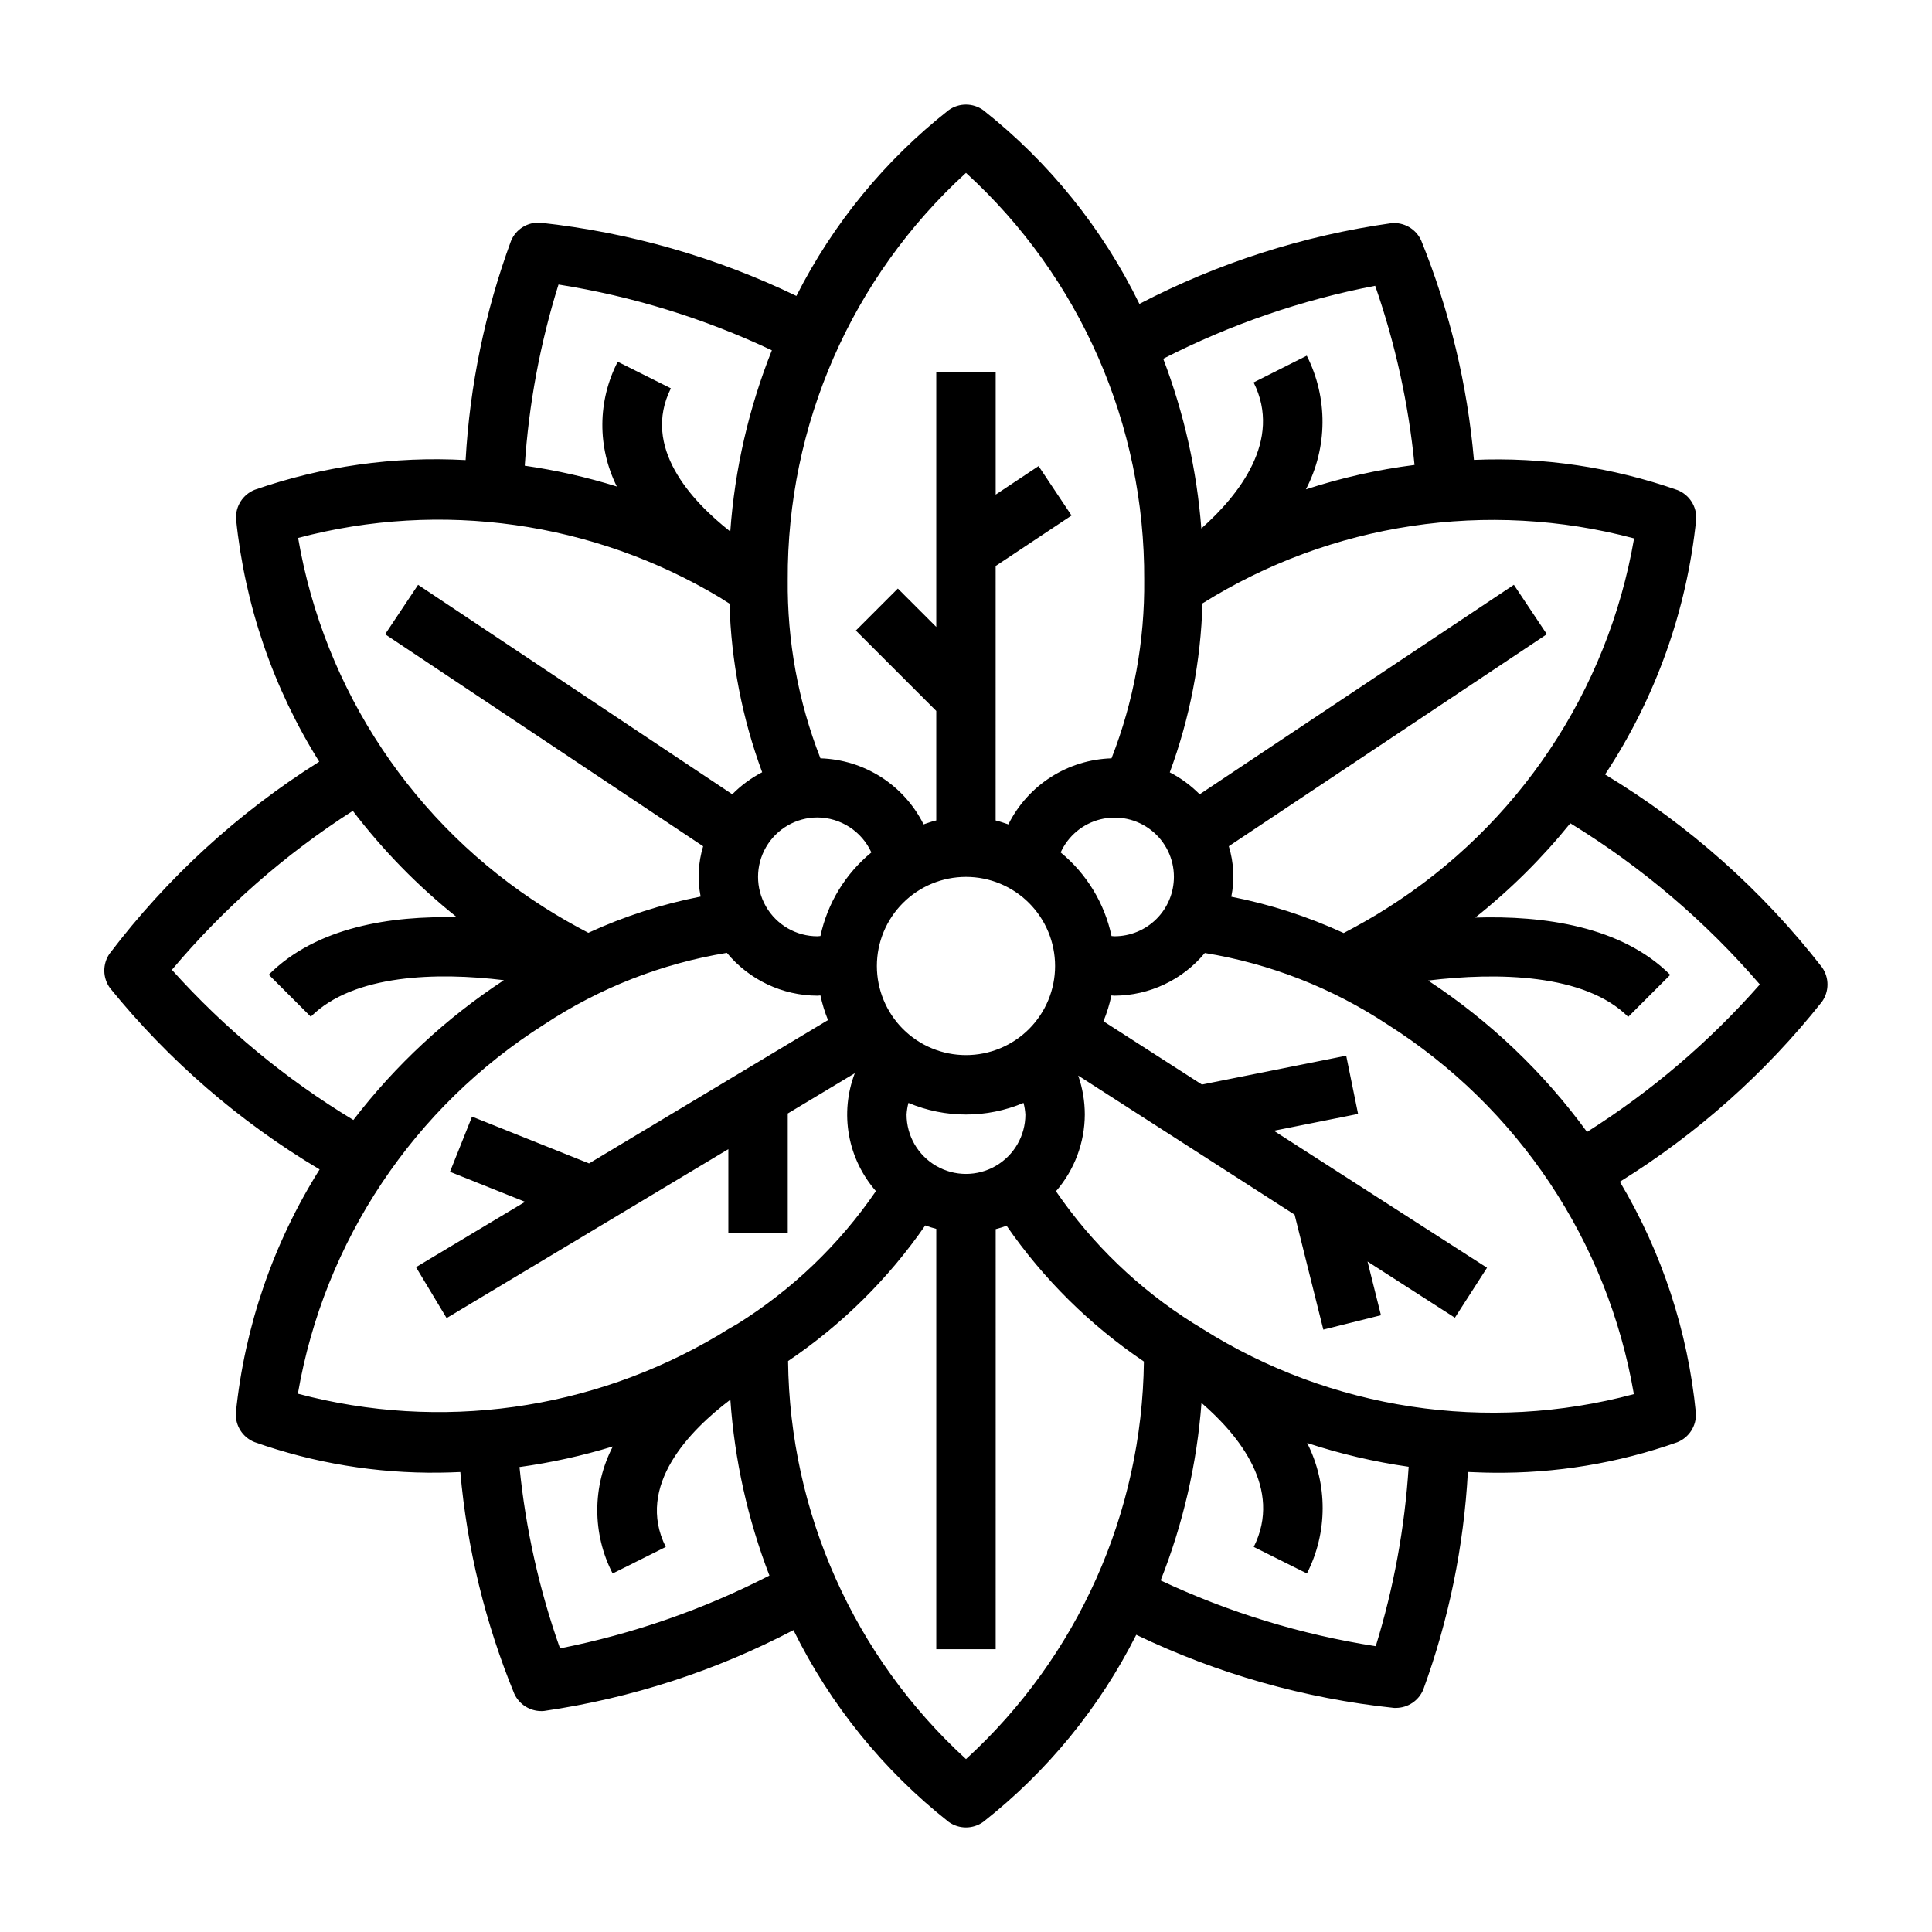 <?xml version="1.0" encoding="UTF-8"?>
<!-- The Best Svg Icon site in the world: iconSvg.co, Visit us! https://iconsvg.co -->
<svg fill="#000000" width="800px" height="800px" version="1.1" viewBox="144 144 512 512" xmlns="http://www.w3.org/2000/svg">
 <path d="m569.36 349.24c13.395-20.27 21.68-43.48 24.152-67.652 0.172-3.359-1.812-6.453-4.934-7.707-17.32-6.074-35.637-8.793-53.973-8.004-1.738-19.973-6.449-39.578-13.98-58.16-1.391-3.059-4.574-4.894-7.918-4.57-23.305 3.285-45.879 10.52-66.754 21.387-9.781-20.004-23.926-37.555-41.395-51.355-2.734-1.953-6.41-1.953-9.145 0-16.879 13.277-30.652 30.086-40.359 49.246-21.352-10.293-44.305-16.859-67.867-19.406-3.359-0.227-6.488 1.719-7.769 4.836-6.859 18.656-10.914 38.227-12.027 58.07-18.965-1.047-37.953 1.625-55.891 7.871-3.125 1.25-5.109 4.34-4.945 7.699 2.312 22.859 9.852 44.879 22.043 64.355-21.438 13.48-40.262 30.719-55.57 50.891-1.906 2.769-1.844 6.445 0.16 9.148 15.531 19.152 34.324 35.41 55.512 48.02-12.27 19.523-19.863 41.613-22.199 64.551-0.172 3.359 1.812 6.457 4.938 7.707 15.738 5.574 32.344 8.316 49.043 8.102 1.777 0 3.652-0.102 5.512-0.164l-0.004-0.004c1.781 20.199 6.606 40.008 14.305 58.766 1.285 2.793 4.074 4.578 7.148 4.582 0.262 0 0.527 0 0.789-0.039h-0.004c23.066-3.363 45.395-10.605 66.047-21.414 9.762 19.793 23.816 37.16 41.141 50.832 2.734 1.953 6.41 1.953 9.145 0 16.992-13.359 30.84-30.289 40.559-49.594 21.492 10.332 44.605 16.891 68.32 19.379h0.48c3.191-0.004 6.062-1.93 7.273-4.879 6.758-18.531 10.734-37.957 11.809-57.648 2.203 0.086 4.434 0.195 6.535 0.195v0.004c16.664 0.211 33.238-2.519 48.953-8.07 3.129-1.25 5.113-4.344 4.945-7.707-2.117-21.68-9-42.625-20.152-61.34 20.457-12.68 38.57-28.809 53.531-47.664 1.969-2.727 1.988-6.406 0.047-9.156-15.875-20.414-35.363-37.734-57.5-51.105zm7.691-62.559c-6.961 40.43-30.723 76.02-65.398 97.945-3.816 2.441-7.699 4.621-11.562 6.637h-0.004c-9.508-4.375-19.508-7.606-29.777-9.621 0.895-4.445 0.668-9.047-0.664-13.383l84.285-56.184-8.738-13.098-83.27 55.523c-2.32-2.344-4.992-4.305-7.918-5.82 5.305-14.352 8.23-29.477 8.66-44.773 34.094-21.352 75.52-27.59 114.39-17.227zm-68.617-66.949c5.34 15.359 8.844 31.297 10.43 47.484-9.781 1.242-19.418 3.41-28.789 6.469 5.785-11.078 5.875-24.27 0.234-35.422l-14.09 7.086c7.676 15.344-3.938 29.914-13.855 38.699v-0.004c-1.188-15.398-4.59-30.543-10.098-44.973 17.715-9.066 36.625-15.582 56.168-19.34zm-53.336 156.65c0 4.176-1.656 8.18-4.609 11.133-2.953 2.953-6.957 4.609-11.133 4.609-0.277 0-0.535-0.055-0.789-0.062-1.855-8.695-6.609-16.508-13.484-22.152 1.988-4.394 5.883-7.633 10.57-8.785 4.688-1.148 9.641-0.082 13.434 2.898 3.797 2.977 6.016 7.535 6.012 12.359zm-55.102-186.57c30.289 27.648 47.449 66.836 47.23 107.85 0.168 16.176-2.769 32.234-8.66 47.301-5.715 0.176-11.273 1.895-16.086 4.977-4.816 3.082-8.703 7.414-11.254 12.531-1.133-0.34-2.203-0.789-3.371-1.039l0.004-67.434 20.113-13.383-8.738-13.098-11.367 7.559v-32.52h-15.746v67.59l-10.18-10.18-11.133 11.133 21.312 21.309v29.016c-1.164 0.234-2.234 0.699-3.363 1.039h0.004c-2.551-5.113-6.441-9.441-11.254-12.523-4.816-3.082-10.375-4.801-16.086-4.977-5.891-15.066-8.828-31.125-8.66-47.301-0.219-41.012 16.945-80.199 47.234-107.85zm0 233.8c-6.266 0-12.273-2.488-16.699-6.914-4.43-4.43-6.918-10.438-6.918-16.699 0-6.266 2.488-12.273 6.918-16.699 4.426-4.43 10.434-6.918 16.699-6.918 6.262 0 12.27 2.488 16.699 6.918 4.426 4.426 6.914 10.434 6.914 16.699 0 6.262-2.488 12.27-6.914 16.699-4.43 4.426-10.438 6.914-16.699 6.914zm15.742 15.742v0.004c0 5.625-3 10.82-7.871 13.633s-10.875 2.812-15.746 0-7.871-8.008-7.871-13.633c0.062-1.039 0.227-2.07 0.496-3.078 9.75 4.106 20.746 4.106 30.496 0 0.27 1.008 0.434 2.039 0.496 3.078zm-55.105-78.719c3.019 0.023 5.969 0.91 8.5 2.555 2.531 1.641 4.539 3.973 5.789 6.719-6.879 5.641-11.637 13.449-13.5 22.145-0.27 0-0.535 0.07-0.789 0.07-5.625 0-10.82-3-13.633-7.871s-2.812-10.871 0-15.742c2.812-4.871 8.008-7.875 13.633-7.875zm-68.625-141.23c19.578 3.098 38.617 8.969 56.543 17.43-6.121 15.344-9.84 31.539-11.02 48.02-10.461-8.234-23.496-22.402-15.742-37.941l-14.082-7.047h-0.004c-5.344 10.352-5.434 22.633-0.234 33.062-7.977-2.481-16.137-4.324-24.406-5.512 1.07-16.301 4.074-32.418 8.945-48.012zm-69.008 67.156c37.887-10.043 78.227-4.336 111.84 15.824 0.836 0.543 1.668 1.086 2.481 1.574 0.438 15.27 3.363 30.367 8.66 44.695-2.926 1.52-5.598 3.488-7.918 5.836l-83.262-55.508-8.738 13.098 84.277 56.191c-1.316 4.32-1.543 8.898-0.664 13.328-10.266 2.008-20.258 5.231-29.762 9.605-3.863-2.023-7.738-4.203-11.57-6.652h-0.004c-34.664-21.945-58.41-57.551-65.336-97.992zm-33.449 114.45c13.77-16.379 29.934-30.582 47.949-42.125 8.008 10.504 17.277 19.977 27.598 28.215-17.43-0.441-37.156 2.496-49.871 15.199l11.133 11.133c11.344-11.328 33.637-11.809 51.168-9.676h0.004c-15.277 10.023-28.758 22.547-39.883 37.047-17.91-10.816-34.121-24.227-48.098-39.793zm33.387 112.34c6.961-40.43 30.727-76.02 65.398-97.945 14.59-9.621 31.043-16.062 48.289-18.891 5.922 7.16 14.719 11.32 24.008 11.352 0.27 0 0.52-0.062 0.789-0.062 0.477 2.231 1.148 4.414 2.008 6.523l-63.324 37.992-31.016-12.406-5.84 14.625 19.902 7.957-28.906 17.32 8.109 13.492 74.664-44.773v22.309h15.742v-31.758l17.758-10.66 0.004 0.004c-1.992 5.223-2.519 10.891-1.531 16.391 0.984 5.5 3.453 10.629 7.133 14.836-9.688 14.148-22.199 26.137-36.746 35.219-1.574 0.867-3.289 1.883-5.031 2.984h0.004c-33.547 19.934-73.703 25.52-111.41 15.492zm69.488 67.527h-0.004c-5.508-15.543-9.117-31.691-10.75-48.098 8.379-1.156 16.652-2.981 24.738-5.457-5.477 10.551-5.496 23.102-0.055 33.668l14.082-7.039c-8.117-16.238 6.473-30.977 17.113-39.016l0.004 0.004c1.109 15.961 4.602 31.664 10.352 46.594-17.504 8.992-36.18 15.488-55.484 19.305zm107.57 29.297c-29.645-27.113-46.715-65.309-47.148-105.48 14.25-9.613 26.574-21.801 36.348-35.941 0.957 0.352 1.938 0.656 2.926 0.91v111.39h15.742l0.004-111.32c0.977-0.25 1.941-0.551 2.887-0.898 9.785 14.156 22.125 26.359 36.387 35.984-0.461 40.129-17.531 78.277-47.145 105.36zm108.59-29.91c-19.734-3.07-38.93-8.941-57.004-17.438 5.961-15.043 9.609-30.902 10.824-47.035 9.871 8.516 21.555 22.75 13.848 38.156l14.09 7.039 0.004-0.004c5.535-10.852 5.559-23.699 0.062-34.574 8.762 2.883 17.766 4.992 26.898 6.301-1.031 16.137-3.957 32.098-8.723 47.555zm68.406-66.801v-0.004c-38.867 10.418-80.316 4.141-114.36-17.316-0.852-0.551-1.652-1.039-2.465-1.52-14.367-9.043-26.73-20.93-36.328-34.93 4.902-5.644 7.613-12.863 7.644-20.34-0.004-3.516-0.598-7.004-1.75-10.32l57.348 36.863 7.613 30.465 15.273-3.809-3.559-14.234 23.152 14.887 8.516-13.242-56.488-36.305 22.316-4.461-3.148-15.43-38.242 7.644-26.086-16.766-0.004-0.004c0.914-2.211 1.621-4.5 2.109-6.84 0.262 0 0.52 0.062 0.789 0.062 9.27-0.031 18.051-4.176 23.969-11.312 17.262 2.82 33.73 9.258 48.328 18.895 34.672 21.938 58.426 57.543 65.367 97.98zm-12.398-69.461v-0.004c-11.516-15.812-25.789-29.41-42.137-40.148 18.207-2.219 41.531-1.867 53.035 9.629l11.133-11.133c-12.91-12.91-33.551-15.742-51.664-15.176h-0.004c9.289-7.383 17.734-15.766 25.191-24.996 18.855 11.547 35.805 25.957 50.23 42.715-13.32 15.141-28.738 28.301-45.785 39.078z"/>
</svg>